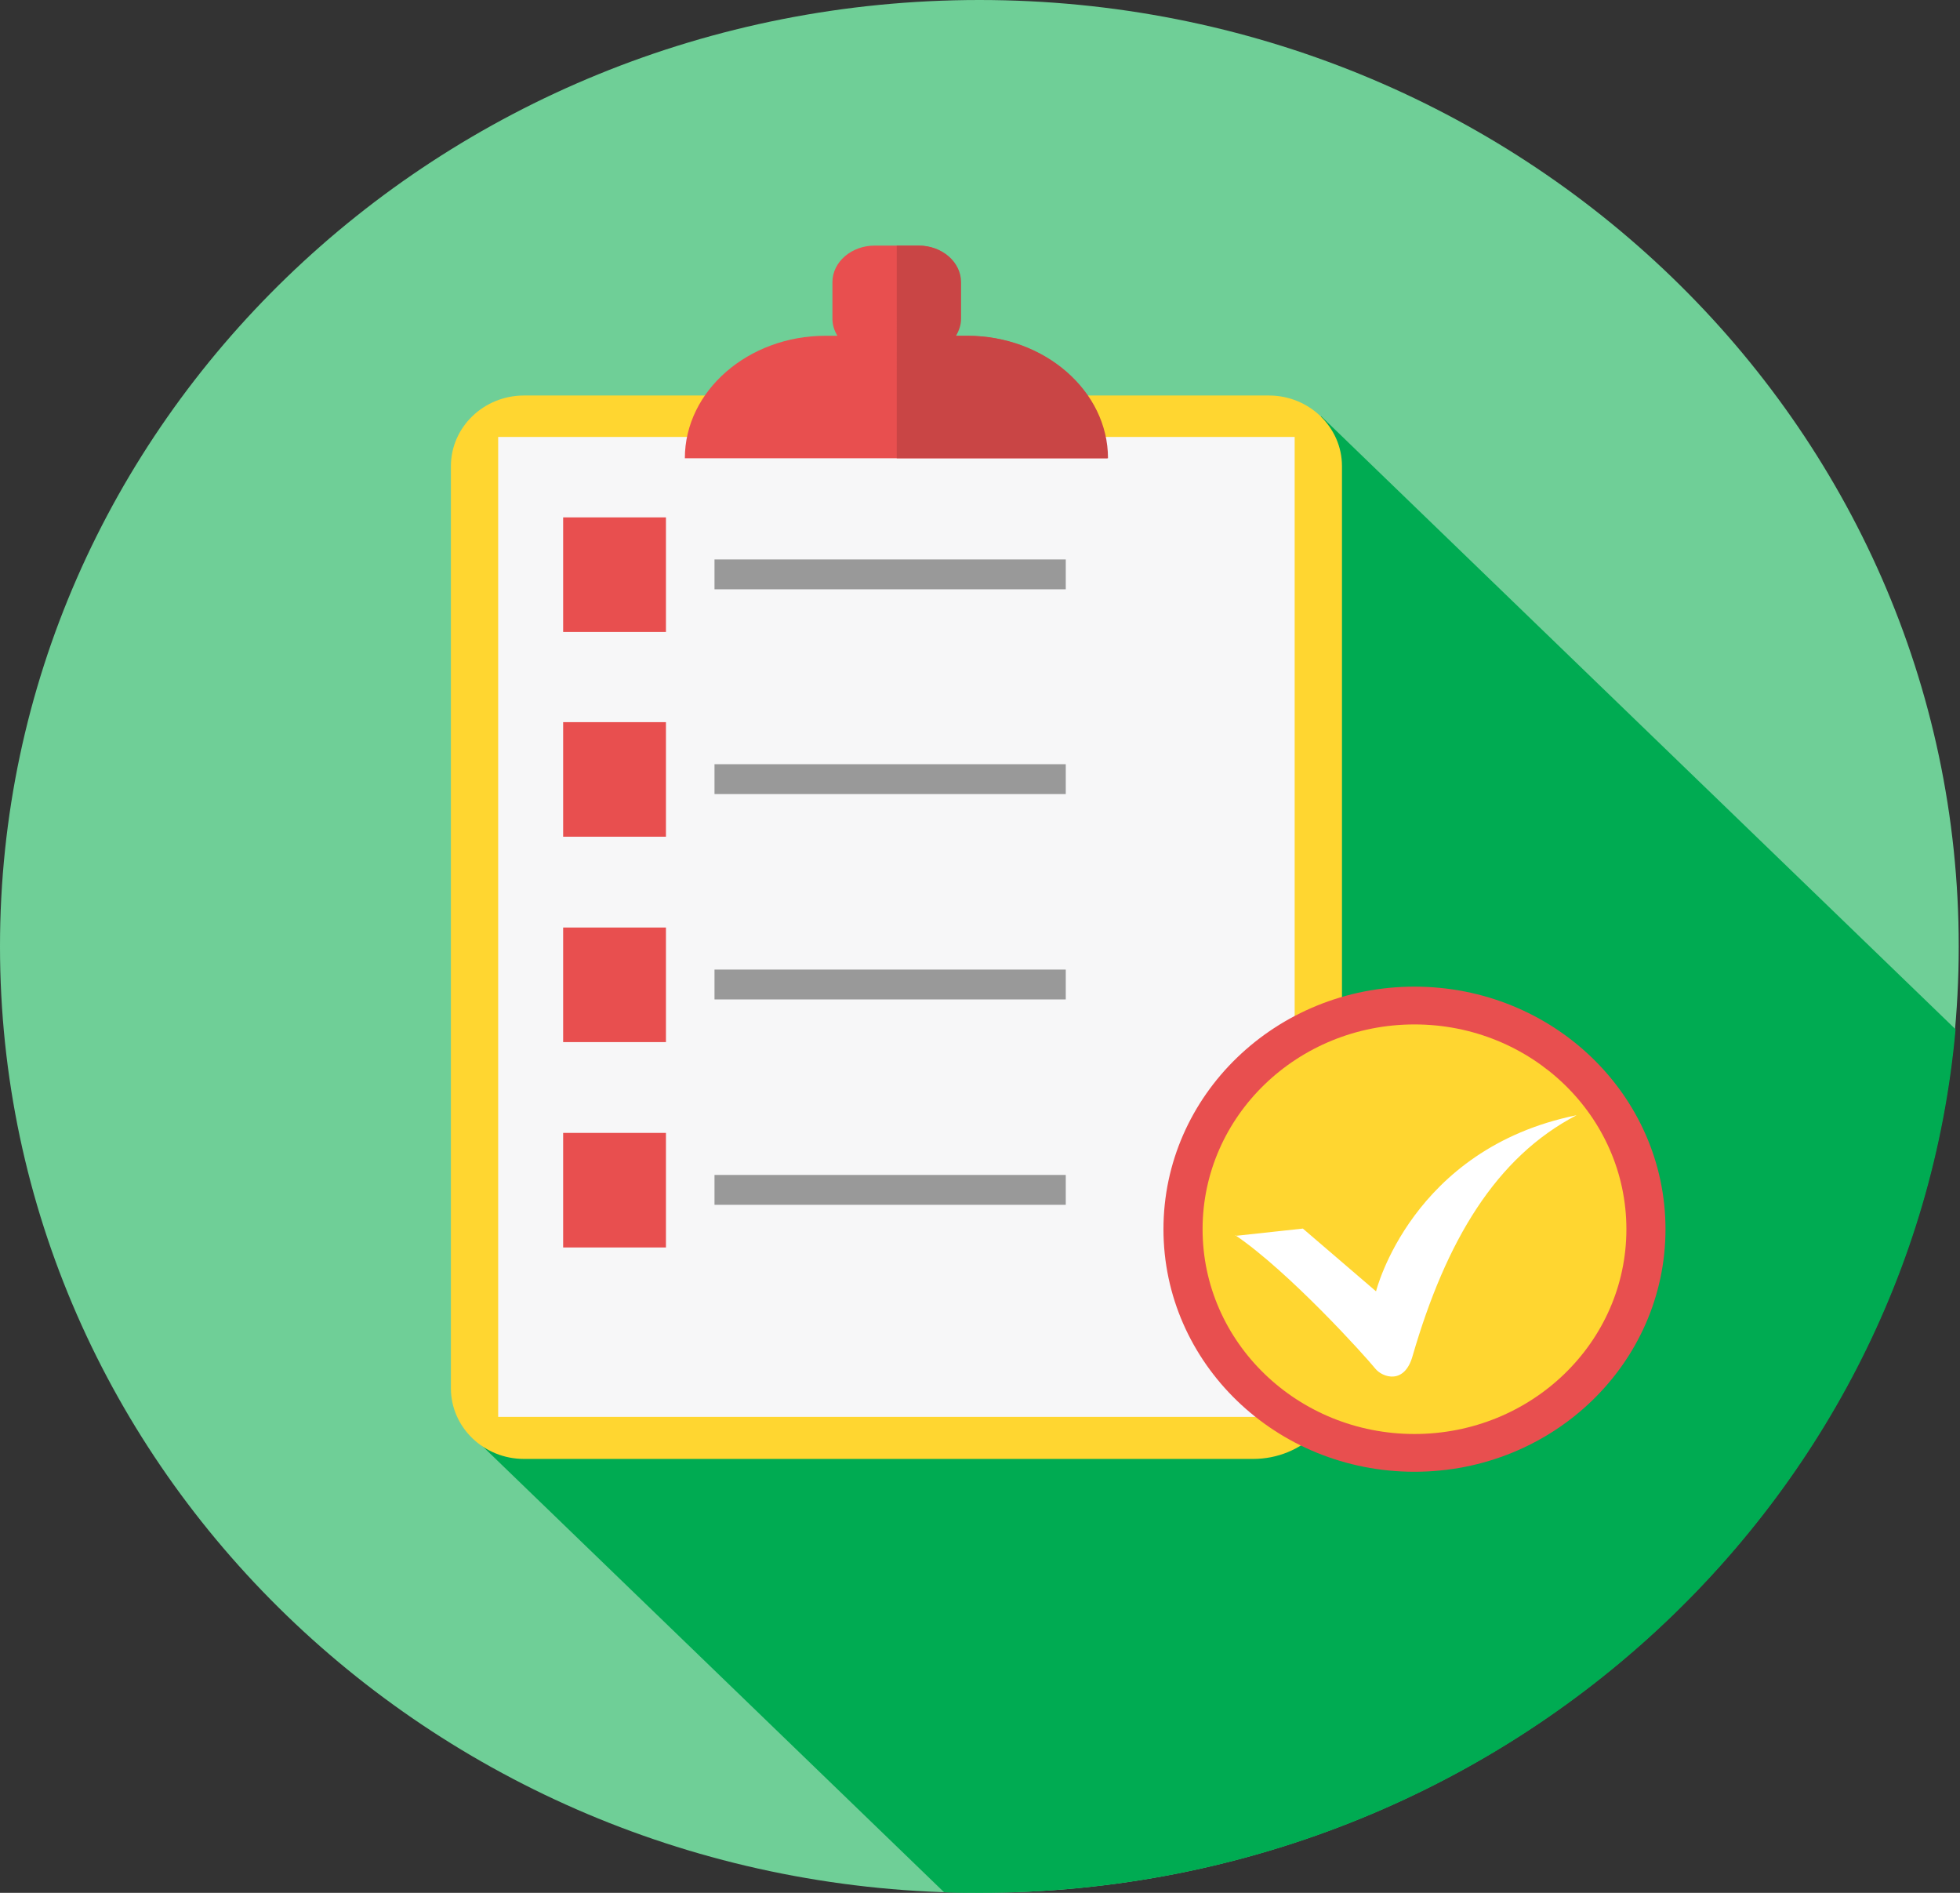 <svg width="116" height="112" viewBox="0 0 116 112" fill="none" xmlns="http://www.w3.org/2000/svg">
<rect x="0" y="0" width="116" height="112" fill="#333333" stroke="none"/>
<g clip-path="url(#clip0_798_1151)">
<path d="M57.962 112C89.974 112 115.925 86.928 115.925 56C115.925 25.072 89.974 0 57.962 0C25.951 0 0 25.072 0 56C0 86.928 25.951 112 57.962 112Z" fill="#6FCF97"/>
<path d="M115.738 60.904C113.163 89.535 88.306 112 58 112C57.291 112 56.582 112 55.873 111.964L28.44 85.46L78.192 24.628L115.738 60.904Z" fill="#00AB52"/>
<path d="M31.015 23.402C46.616 23.402 59.38 23.402 75.093 23.402C77.482 23.402 79.423 25.277 79.423 27.585V52.538V58.452V79.438V81.241C79.423 84.054 77.071 86.326 74.16 86.326H31.015C28.626 86.326 26.686 84.451 26.686 82.143V27.585C26.686 25.277 28.627 23.402 31.015 23.402Z" fill="#FFD630"/>
<path d="M76.623 25.854H29.484V83.838H76.623V25.854Z" fill="#F7F7F8"/>
<path d="M83.714 87.085C91.918 87.085 98.57 80.659 98.57 72.733C98.57 64.806 91.918 58.38 83.714 58.38C75.51 58.38 68.858 64.806 68.858 72.733C68.858 80.659 75.51 87.085 83.714 87.085Z" fill="#E84F4F"/>
<path d="M33.329 30.614H39.413V37.393H33.329V30.614ZM33.329 67.034H39.413V73.813H33.329V67.034ZM33.329 54.882H39.413V61.661H33.329V54.882ZM33.329 42.73H39.413V49.509H33.329V42.73Z" fill="#E84F4F"/>
<path d="M42.287 33.102H63.076V34.869H42.287V33.102ZM42.287 69.522H63.076V71.289H42.287V69.522ZM42.287 57.37H63.076V59.137H42.287V57.37ZM42.287 45.218H63.076V46.985H42.287V45.218Z" fill="#999999"/>
<path d="M83.714 84.85C90.641 84.85 96.256 79.425 96.256 72.733C96.256 66.041 90.641 60.616 83.714 60.616C76.788 60.616 71.173 66.041 71.173 72.733C71.173 79.425 76.788 84.85 83.714 84.85Z" fill="#FFD630"/>
<path d="M73.115 73.128L77.109 72.695L81.439 76.409C81.439 76.409 83.529 67.972 93.307 65.988C88.53 68.476 85.581 73.417 83.603 80.232C83.118 81.963 81.812 81.494 81.401 80.989C80.729 80.159 76.251 75.219 73.115 73.092V73.128H73.115Z" fill="white"/>
<path d="M48.892 19.869H49.564C49.378 19.58 49.266 19.22 49.266 18.859V16.695C49.266 15.505 50.386 14.532 51.766 14.532H54.342C55.722 14.532 56.842 15.506 56.842 16.695V18.859C56.842 19.22 56.73 19.544 56.543 19.868H57.215C61.806 19.868 65.538 23.15 65.538 27.116H40.532C40.532 23.114 44.302 19.868 48.855 19.868H48.892V19.869Z" fill="#E84F4F"/>
<path d="M53.073 14.532H54.379C55.76 14.532 56.879 15.505 56.879 16.695V18.859C56.879 19.219 56.768 19.544 56.581 19.868H57.253C61.843 19.868 65.575 23.15 65.575 27.116H53.072L53.073 14.532Z" fill="#C94545"/>
</g>
<defs>
<clipPath id="clip0_798_1151">
<rect width="115.925" height="112" fill="white"/>
</clipPath>
</defs>
</svg>
